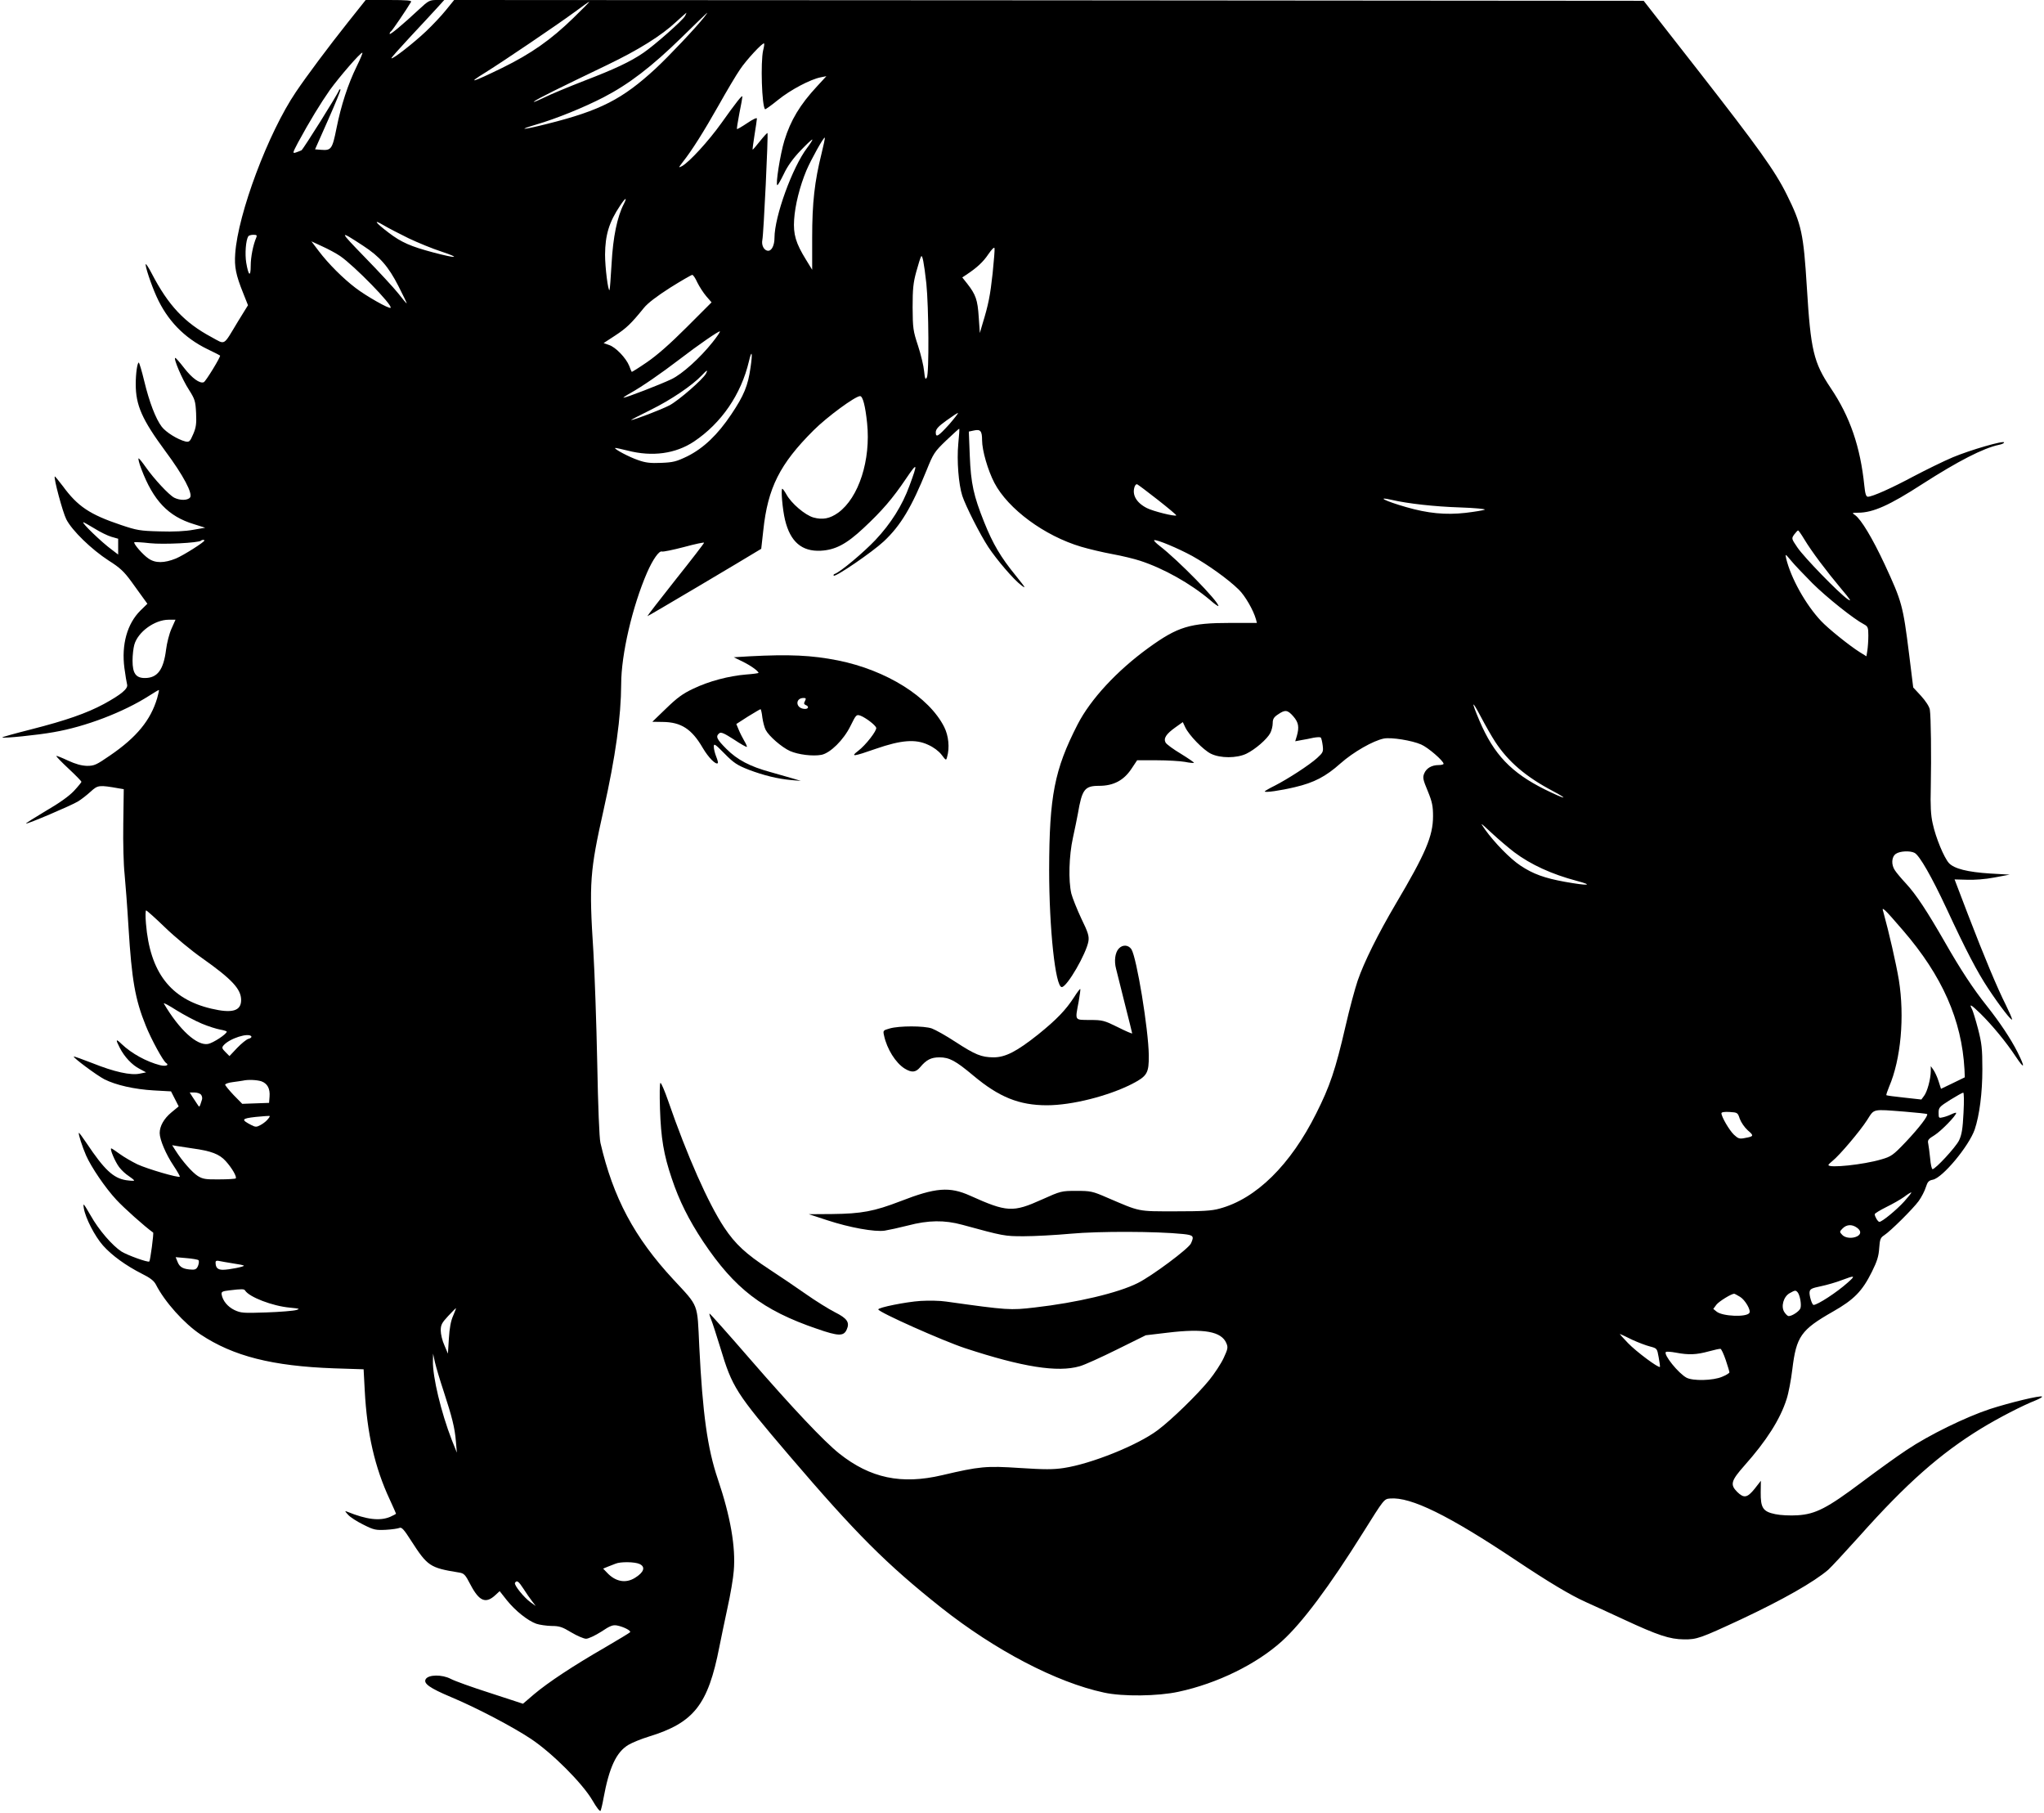  <svg version="1.0" xmlns="http://www.w3.org/2000/svg"
 width="1280pt" height="1135pt" viewBox="0 0 1280 1135"
 preserveAspectRatio="xMidYMid meet"><g transform="translate(0,1135) scale(0.1,-0.1)"
fill="#000000" stroke="none">
<path d="M2177 11208 c-120 -151 -256 -333 -324 -434 -173 -255 -363 -762
-380 -1012 -6 -82 4 -133 49 -245 l31 -78 -63 -102 c-95 -157 -76 -146 -165
-98 -170 91 -271 199 -375 399 -18 35 -35 61 -37 58 -7 -6 33 -127 67 -202 67
-149 173 -259 319 -330 42 -20 77 -38 79 -40 7 -4 -90 -163 -102 -167 -25 -10
-73 25 -122 88 -27 35 -52 64 -56 64 -15 2 43 -135 85 -199 38 -60 41 -71 45
-146 3 -67 0 -90 -18 -132 -20 -47 -25 -51 -49 -46 -48 12 -121 57 -148 92
-38 50 -78 154 -110 287 -15 63 -31 115 -34 115 -9 0 -19 -67 -19 -135 0 -132
39 -221 185 -419 114 -153 174 -268 155 -291 -16 -19 -63 -19 -99 -1 -34 18
-126 117 -178 191 -21 30 -41 55 -45 55 -4 0 3 -30 17 -66 75 -198 168 -297
330 -346 l70 -22 -75 -13 c-48 -9 -123 -13 -210 -10 -123 3 -144 7 -242 40
-197 66 -272 117 -365 244 -26 34 -48 61 -50 60 -8 -9 49 -222 72 -268 36 -71
158 -189 266 -259 70 -44 96 -69 140 -129 30 -41 65 -90 78 -108 l24 -33 -43
-42 c-84 -83 -120 -214 -101 -360 6 -46 14 -92 17 -104 7 -26 -38 -63 -146
-122 -108 -58 -238 -103 -453 -158 -103 -26 -185 -49 -183 -51 6 -7 224 15
322 33 199 34 437 125 598 228 31 20 58 36 61 36 2 0 -3 -24 -11 -52 -41 -137
-128 -244 -295 -358 -86 -59 -98 -65 -144 -65 -35 1 -71 11 -119 33 -38 18
-71 31 -73 29 -2 -3 32 -38 77 -80 44 -41 80 -78 80 -82 0 -3 -21 -29 -47 -57
-31 -33 -93 -77 -176 -125 -70 -42 -126 -77 -124 -79 5 -6 284 113 325 138 20
12 56 40 80 62 45 41 52 42 177 20 l30 -5 -3 -217 c-2 -119 2 -260 8 -312 5
-52 17 -205 25 -340 20 -324 41 -447 108 -612 34 -85 109 -222 127 -233 22
-14 -2 -23 -38 -14 -85 22 -178 73 -240 132 -37 36 -40 31 -12 -23 29 -57 77
-108 124 -132 l41 -22 -40 -8 c-56 -12 -160 11 -297 66 -62 24 -114 43 -116
41 -6 -6 143 -117 191 -142 73 -37 189 -63 310 -70 l108 -6 24 -47 24 -47 -46
-38 c-47 -39 -73 -86 -73 -129 0 -41 39 -133 86 -203 24 -36 42 -68 40 -70 -8
-9 -202 48 -265 77 -35 17 -85 46 -111 65 -26 19 -50 35 -53 35 -12 0 24 -84
49 -117 14 -19 41 -44 60 -56 18 -12 34 -25 34 -28 0 -3 -23 -2 -51 2 -80 13
-136 66 -247 232 -25 37 -46 66 -48 64 -5 -5 21 -86 45 -141 32 -73 120 -203
190 -278 47 -51 178 -168 230 -205 5 -3 -18 -176 -24 -181 -7 -8 -137 39 -174
62 -57 37 -142 134 -194 227 -45 77 -48 81 -42 44 10 -61 68 -174 120 -233 56
-63 144 -126 242 -176 53 -26 77 -45 89 -68 56 -110 178 -245 280 -313 205
-136 449 -198 835 -212 l186 -6 7 -131 c14 -270 63 -484 157 -685 21 -46 39
-86 39 -88 0 -2 -17 -11 -37 -20 -65 -27 -147 -17 -268 32 -17 7 -17 5 5 -19
13 -15 57 -43 96 -62 65 -33 78 -35 140 -32 38 2 77 8 86 12 13 6 28 -10 73
-81 102 -158 117 -169 297 -198 34 -5 41 -12 74 -76 55 -105 96 -122 157 -65
l26 24 45 -57 c53 -66 131 -128 184 -147 20 -7 63 -13 95 -14 50 0 68 -6 124
-40 37 -22 79 -40 93 -40 15 0 57 20 95 44 55 37 73 44 99 39 41 -8 88 -32 82
-42 -3 -4 -74 -47 -158 -96 -198 -114 -355 -218 -443 -292 l-70 -60 -205 67
c-113 36 -224 76 -248 89 -54 28 -139 27 -156 -2 -16 -27 25 -56 158 -112 160
-67 385 -185 501 -262 135 -90 323 -279 385 -385 26 -45 47 -72 51 -65 3 7 12
41 18 77 36 196 81 291 157 336 24 14 80 37 126 51 284 87 372 199 443 563 9
47 32 155 50 240 19 85 37 191 40 235 13 149 -21 342 -100 575 -65 192 -95
409 -116 830 -13 276 -1 245 -163 420 -244 263 -376 511 -456 855 -7 30 -15
228 -20 500 -5 248 -16 560 -24 695 -28 433 -22 506 64 890 75 335 109 582
110 787 0 185 70 486 162 698 36 82 75 138 93 132 6 -3 69 10 138 28 70 19
127 31 126 27 0 -4 -80 -108 -179 -232 -98 -124 -177 -226 -176 -228 2 -2 607
357 713 422 0 1 6 53 13 116 28 265 103 415 315 626 84 84 261 214 291 214 17
0 33 -62 44 -169 24 -231 -52 -467 -181 -561 -52 -37 -97 -46 -155 -30 -53 15
-139 89 -169 144 -11 20 -23 36 -26 36 -10 0 1 -128 17 -195 33 -137 105 -199
224 -193 91 5 160 41 267 141 116 108 183 186 266 309 73 108 76 102 22 -44
-45 -123 -116 -236 -213 -339 -75 -79 -218 -199 -254 -212 -7 -2 -10 -7 -7
-11 10 -11 241 147 313 214 107 100 175 215 269 447 42 104 48 114 123 186 43
41 80 74 81 73 2 -1 -1 -44 -6 -94 -10 -107 2 -254 25 -326 21 -64 111 -242
163 -321 53 -80 158 -203 206 -239 33 -25 28 -17 -34 60 -94 115 -143 198
-198 335 -66 165 -83 241 -90 415 l-6 152 33 7 c40 9 50 -4 50 -61 0 -64 36
-188 77 -267 86 -164 314 -332 543 -400 47 -14 135 -35 195 -46 61 -11 139
-30 175 -42 147 -48 315 -142 438 -246 28 -25 52 -41 52 -37 0 29 -252 287
-368 376 -23 18 -39 34 -34 36 16 5 148 -50 238 -99 100 -56 226 -146 292
-211 39 -38 91 -128 107 -185 l6 -23 -163 0 c-257 0 -332 -23 -517 -157 -197
-143 -362 -321 -443 -479 -145 -283 -177 -448 -178 -910 0 -367 39 -734 79
-734 33 0 154 210 167 287 5 32 -2 55 -45 143 -27 58 -55 128 -62 155 -19 81
-15 237 10 350 12 55 26 123 31 151 26 152 42 174 133 174 90 0 154 34 202
106 l36 54 123 0 c68 0 147 -5 176 -10 29 -6 55 -8 57 -6 2 2 -34 27 -81 56
-47 28 -91 60 -97 71 -14 27 4 54 63 96 l45 32 15 -32 c24 -51 114 -143 161
-166 59 -29 161 -29 222 0 54 26 130 91 150 130 8 15 15 43 15 61 0 26 7 38
33 55 45 31 60 29 96 -12 33 -38 38 -67 22 -123 l-10 -33 37 7 c20 3 55 10 77
15 22 4 43 5 46 1 4 -4 9 -26 12 -49 5 -40 2 -45 -35 -79 -50 -45 -183 -131
-265 -173 -35 -17 -63 -34 -63 -36 0 -9 98 5 190 27 119 28 192 66 284 148 81
72 206 143 272 156 47 9 176 -12 233 -37 43 -18 141 -103 141 -121 0 -4 -13
-8 -30 -8 -44 0 -77 -19 -91 -52 -11 -26 -8 -39 22 -111 28 -68 33 -95 33
-157 0 -125 -47 -234 -234 -550 -109 -185 -198 -363 -238 -480 -16 -47 -51
-175 -76 -285 -63 -273 -98 -376 -183 -545 -161 -323 -377 -536 -606 -597 -49
-14 -107 -17 -277 -17 -239 0 -217 -4 -425 85 -94 41 -105 43 -195 43 -93 0
-97 -1 -215 -54 -182 -82 -219 -80 -450 24 -129 58 -216 51 -437 -35 -164 -63
-242 -78 -428 -80 l-145 -1 116 -38 c140 -46 296 -74 359 -65 25 4 90 18 145
32 128 34 230 35 340 5 260 -71 266 -72 386 -72 65 0 198 7 296 16 175 16 534
15 701 -2 66 -7 71 -13 50 -59 -15 -33 -243 -203 -333 -248 -123 -62 -382
-123 -645 -153 -154 -18 -169 -17 -555 37 -38 6 -110 7 -160 4 -92 -6 -265
-41 -265 -53 0 -17 407 -198 544 -243 359 -118 579 -153 717 -113 30 8 135 56
234 105 l180 89 135 16 c230 28 339 8 370 -66 11 -26 9 -36 -17 -92 -16 -35
-57 -97 -90 -138 -74 -91 -235 -248 -323 -314 -125 -94 -416 -211 -588 -237
-66 -10 -121 -10 -275 0 -212 14 -253 10 -487 -45 -255 -60 -450 -19 -645 136
-95 76 -290 282 -559 592 -137 158 -251 286 -253 284 -2 -2 3 -20 11 -39 8
-20 33 -97 56 -172 76 -253 97 -285 434 -680 418 -489 606 -677 951 -951 338
-267 720 -467 1018 -531 117 -26 339 -23 467 5 243 52 489 173 648 317 126
114 296 341 508 680 131 209 131 210 169 213 130 11 366 -105 790 -388 201
-134 339 -217 435 -260 41 -18 149 -68 240 -110 213 -99 286 -123 375 -124 81
-1 103 7 357 125 264 124 457 234 547 311 18 16 106 111 196 211 293 329 506
517 761 673 108 66 259 144 343 177 24 10 41 20 39 23 -9 9 -200 -37 -327 -78
-151 -50 -381 -162 -521 -256 -58 -38 -184 -129 -280 -201 -217 -163 -290
-201 -403 -208 -47 -3 -107 0 -140 7 -77 16 -92 39 -91 137 l1 72 -39 -50
c-46 -57 -67 -61 -109 -20 -46 46 -39 70 44 164 139 156 225 291 265 417 12
36 28 120 36 187 25 206 54 247 254 361 132 75 184 128 244 249 33 66 43 99
46 149 4 55 8 65 31 80 40 26 179 164 216 214 18 25 38 64 45 87 11 34 18 42
44 47 61 12 225 209 262 314 30 90 48 228 48 377 0 131 -4 163 -27 253 -15 57
-32 112 -37 122 -21 39 -8 32 51 -25 75 -74 161 -178 222 -270 56 -84 61 -72
11 28 -43 85 -110 185 -192 289 -84 105 -165 228 -262 398 -112 195 -181 300
-244 368 -29 31 -60 68 -69 82 -25 36 -22 85 5 104 25 18 90 21 118 6 31 -17
106 -148 200 -349 123 -265 193 -398 260 -499 71 -108 150 -210 150 -194 0 7
-18 47 -39 90 -53 105 -136 303 -237 566 -46 120 -84 219 -84 220 0 0 35 -1
77 -2 46 -2 115 3 172 14 l96 18 -122 7 c-142 9 -225 30 -258 65 -31 34 -83
159 -102 248 -12 52 -15 112 -12 226 4 201 1 446 -6 487 -3 19 -26 54 -55 86
l-49 53 -26 210 c-38 304 -45 328 -152 559 -77 165 -148 283 -186 310 -21 14
-20 15 19 15 93 0 196 46 403 180 223 143 380 224 479 245 17 3 32 10 32 15 0
14 -211 -47 -321 -93 -57 -24 -167 -78 -245 -119 -140 -75 -259 -128 -287
-128 -11 0 -17 18 -22 68 -25 245 -90 434 -211 613 -107 160 -125 236 -149
629 -21 338 -33 395 -126 582 -74 149 -179 295 -552 773 l-344 440 -3725 3
-3724 2 -52 -64 c-28 -35 -84 -94 -124 -132 -77 -73 -209 -176 -217 -169 -2 3
50 61 115 131 65 70 141 151 167 180 l49 54 -47 0 c-44 0 -52 -4 -109 -57
-106 -99 -186 -165 -186 -155 0 6 4 13 10 17 7 5 96 135 124 183 6 9 -25 12
-138 12 l-146 0 -113 -142z m1413 29 c-141 -137 -264 -223 -445 -312 -191 -93
-226 -103 -104 -28 115 72 439 291 558 378 47 35 88 64 91 64 3 0 -42 -46
-100 -102z m700 13 c-14 -27 -191 -183 -260 -230 -83 -57 -182 -103 -372 -176
-95 -37 -209 -84 -253 -106 -44 -21 -71 -32 -60 -23 21 17 155 83 459 229 195
94 337 182 431 270 33 30 61 55 63 56 1 0 -2 -9 -8 -20z m120 -7 c-51 -65
-220 -244 -304 -322 -208 -192 -346 -263 -677 -346 -154 -39 -197 -42 -72 -5
127 37 299 107 423 171 158 82 302 192 489 375 86 84 157 153 159 154 2 0 -6
-12 -18 -27z m369 -208 c-17 -75 -8 -350 12 -369 2 -2 39 24 82 59 78 63 203
129 267 141 l35 7 -59 -64 c-106 -114 -165 -212 -204 -339 -26 -85 -57 -280
-44 -279 4 0 22 32 41 71 22 47 57 96 104 145 38 40 72 72 74 69 2 -2 -12 -25
-32 -51 -93 -122 -205 -431 -205 -564 0 -46 -17 -81 -39 -81 -26 0 -44 34 -37
68 8 36 38 664 32 669 -2 2 -23 -21 -47 -51 -24 -30 -44 -54 -46 -53 -1 2 4
43 12 92 8 50 15 96 15 103 0 7 -26 -5 -61 -29 -33 -22 -62 -39 -64 -37 -2 1
5 46 15 98 11 52 19 100 19 105 1 15 -40 -37 -131 -165 -82 -115 -202 -245
-247 -270 -24 -12 -23 -11 5 26 57 72 130 188 224 354 51 91 111 192 134 225
39 59 143 171 151 163 2 -2 0 -21 -6 -43z m-2545 -100 c-55 -112 -98 -244
-127 -389 -26 -130 -33 -139 -96 -134 l-38 3 82 185 c45 102 80 187 77 190 -3
3 -6 0 -9 -5 -10 -29 -224 -369 -235 -376 -7 -3 -23 -10 -36 -14 -21 -6 -20
-3 14 62 72 133 143 249 200 330 61 84 190 233 203 233 4 0 -12 -38 -35 -85z
m2911 -545 c-44 -176 -59 -310 -59 -527 l0 -202 -38 62 c-65 105 -81 160 -75
252 6 92 36 210 77 308 29 68 109 212 115 205 2 -2 -7 -46 -20 -98z m-1239
-318 c-41 -80 -67 -206 -76 -371 -5 -90 -11 -165 -13 -167 -9 -10 -28 142 -28
222 1 123 25 203 94 306 34 52 47 57 23 10z m-1347 -214 c57 -27 149 -65 205
-83 126 -42 98 -45 -53 -5 -138 37 -197 62 -277 123 -84 64 -100 87 -34 48 30
-18 102 -55 159 -83z m-286 -46 c106 -69 159 -130 222 -253 31 -60 54 -109 52
-109 -2 0 -26 28 -53 63 -27 34 -121 136 -209 226 -164 169 -165 173 -12 73z
m-668 51 c-20 -46 -35 -123 -35 -177 0 -73 -14 -64 -28 19 -9 56 -3 140 13
166 4 5 18 9 32 9 20 0 24 -3 18 -17z m525 -116 c89 -61 331 -309 316 -324 -8
-9 -154 74 -219 124 -79 60 -170 151 -230 230 l-47 62 67 -31 c38 -17 88 -44
113 -61z m4086 -109 c-15 -137 -26 -195 -64 -318 l-16 -55 -7 100 c-7 107 -18
140 -72 209 l-31 39 24 16 c67 44 107 81 139 129 22 32 37 47 39 38 2 -8 -4
-79 -12 -158z m-415 -63 c15 -146 18 -564 3 -589 -9 -15 -12 -8 -17 40 -3 33
-20 104 -38 159 -31 94 -33 109 -34 240 0 116 4 155 23 224 13 47 26 89 30 95
8 14 18 -36 33 -169z m-1434 6 c13 -26 38 -65 56 -86 l33 -38 -156 -156 c-105
-105 -186 -176 -249 -219 -51 -35 -94 -62 -95 -60 -2 2 -9 19 -16 38 -20 49
-85 117 -126 130 l-34 12 72 47 c70 46 99 73 180 173 24 30 82 74 165 127 70
44 133 80 138 80 6 0 20 -21 32 -48z m95 -374 c-79 -99 -190 -199 -257 -231
-69 -33 -284 -116 -300 -116 -5 0 14 13 43 29 73 41 189 121 307 211 118 91
248 180 253 175 3 -2 -18 -33 -46 -68z m238 -158 c-16 -114 -41 -175 -121
-294 -85 -127 -173 -211 -275 -262 -69 -33 -88 -38 -164 -41 -67 -3 -98 1
-143 17 -57 19 -152 70 -145 76 2 2 37 -6 78 -16 155 -40 300 -20 415 56 172
115 296 295 345 503 18 78 24 55 10 -39z m-279 -38 c-20 -37 -170 -167 -227
-198 -51 -27 -224 -93 -242 -93 -4 0 52 29 123 64 126 62 259 152 319 215 34
36 41 39 27 12z m1523 -318 c-69 -76 -84 -85 -84 -50 0 20 15 37 68 75 37 27
69 48 71 46 2 -2 -23 -34 -55 -71z m1306 -472 c66 -52 119 -96 116 -98 -8 -8
-145 26 -184 46 -67 34 -95 85 -76 136 4 9 10 15 15 13 5 -2 63 -45 129 -97z
m1467 -1 c98 -23 269 -42 427 -47 92 -3 162 -10 154 -14 -8 -4 -62 -13 -121
-20 -125 -14 -236 -3 -371 36 -133 38 -193 69 -89 45z m-8125 -179 c35 -22 82
-45 106 -52 l42 -12 0 -49 0 -50 -38 29 c-66 48 -195 173 -180 173 4 0 35 -18
70 -39z m10706 -66 c46 -77 142 -204 231 -310 60 -71 69 -85 41 -66 -55 38
-271 260 -314 323 -38 56 -38 56 -20 82 11 14 21 25 24 25 3 0 20 -24 38 -54z
m-10018 -9 c0 -10 -131 -93 -179 -113 -72 -29 -128 -30 -171 0 -36 24 -96 94
-89 102 3 2 47 0 98 -6 84 -9 305 2 320 16 5 6 21 7 21 1z m10070 -268 c90
-89 259 -224 323 -257 24 -13 27 -20 27 -70 0 -31 -3 -73 -6 -93 l-6 -37 -42
26 c-65 41 -197 147 -242 195 -97 103 -190 270 -219 393 -6 29 -5 28 31 -15
20 -25 81 -88 134 -142z m-10276 -284 c-14 -31 -29 -90 -34 -131 -16 -127 -54
-178 -133 -178 -56 0 -77 29 -77 109 0 33 5 78 11 99 22 80 127 157 216 157
l42 0 -25 -56z m8289 -708 c81 -124 191 -219 362 -309 110 -59 74 -51 -50 10
-211 105 -320 219 -410 430 -53 125 -50 136 7 28 29 -55 70 -127 91 -159z
m120 -692 c104 -78 236 -138 391 -179 110 -29 72 -32 -74 -6 -127 23 -200 49
-279 102 -64 42 -163 144 -221 225 -34 49 -34 48 43 -23 43 -40 106 -93 140
-119z m2434 -489 c246 -285 368 -562 385 -870 l2 -50 -74 -36 -75 -36 -15 47
c-8 26 -23 58 -32 71 l-17 24 0 -32 c-1 -50 -22 -128 -42 -154 l-17 -23 -108
12 c-59 6 -109 13 -111 15 -2 3 6 26 17 53 74 172 98 439 61 669 -18 107 -61
294 -97 425 -7 23 -6 24 11 10 10 -8 60 -64 112 -125z m-10883 18 c62 -60 166
-146 232 -192 187 -132 244 -194 244 -262 0 -69 -56 -85 -187 -54 -255 60
-384 227 -409 533 -4 45 -3 82 1 82 4 0 58 -48 119 -107z m230 -602 c40 -17
92 -33 114 -37 23 -4 42 -10 42 -13 0 -15 -85 -71 -117 -77 -69 -13 -180 88
-277 253 -3 7 32 -12 79 -42 47 -29 118 -67 159 -84z m310 -80 c3 -5 -5 -12
-18 -15 -12 -3 -44 -29 -71 -57 l-48 -51 -25 25 c-22 22 -24 28 -12 42 36 43
158 82 174 56z m63 -281 c38 -14 55 -46 51 -96 l-3 -39 -84 -3 -84 -3 -54 55
c-29 31 -53 60 -53 65 0 5 21 13 48 16 26 3 54 8 62 9 34 8 89 5 117 -4z
m-378 -84 c6 -7 9 -21 6 -30 -17 -53 -15 -51 -29 -30 -7 10 -21 31 -31 47
l-17 27 30 0 c16 0 35 -6 41 -14z m11037 -113 c-5 -101 -11 -137 -28 -173 -21
-43 -148 -180 -166 -180 -5 0 -12 30 -15 68 -4 37 -9 78 -12 92 -5 21 0 29 40
53 41 26 135 122 135 139 0 3 -12 0 -27 -7 -16 -8 -40 -17 -55 -20 -27 -7 -28
-5 -28 28 0 33 5 38 73 81 39 24 76 45 81 45 5 1 6 -52 2 -126z m-367 7 c74
-6 137 -13 139 -15 9 -9 -49 -85 -133 -174 -81 -85 -92 -92 -154 -110 -111
-33 -331 -56 -331 -35 0 3 12 15 26 26 42 33 172 186 216 255 47 73 29 69 237
53z m-1034 -45 c8 -22 30 -54 50 -72 40 -34 38 -38 -18 -48 -34 -7 -42 -4 -69
21 -29 28 -78 112 -78 134 0 7 19 10 51 8 50 -3 51 -4 64 -43z m-9221 -6 c-10
-12 -31 -27 -45 -34 -22 -12 -30 -12 -55 1 -66 34 -62 41 27 51 46 5 86 7 88
6 2 -2 -4 -12 -15 -24z m-469 -179 c118 -16 169 -36 208 -79 40 -44 72 -100
63 -109 -4 -3 -50 -6 -104 -6 -84 -1 -102 2 -133 21 -35 22 -99 95 -140 160
l-21 33 29 -5 c15 -2 60 -9 98 -15z m10720 -332 c-47 -52 -139 -128 -156 -128
-9 0 -29 33 -29 48 0 5 33 25 73 45 39 19 90 48 112 64 22 17 42 29 44 27 2
-2 -18 -27 -44 -56z m-297 -164 c27 -19 28 -40 3 -54 -31 -16 -76 -12 -95 9
-17 18 -17 20 3 40 25 25 58 27 89 5z m-10385 -204 c4 -4 3 -19 -2 -33 -8 -21
-17 -27 -38 -26 -53 2 -77 14 -90 46 l-13 32 68 -6 c37 -3 71 -9 75 -13z m216
-20 c35 -5 66 -11 68 -14 6 -6 -93 -26 -131 -26 -33 0 -46 13 -46 46 0 10 7
13 23 9 12 -3 51 -9 86 -15z m10111 -121 c-67 -60 -188 -139 -213 -139 -10 0
-28 60 -25 81 3 19 13 24 71 36 38 8 97 25 130 38 85 32 89 30 37 -16z
m-10035 -49 c26 -41 171 -97 280 -107 62 -6 66 -8 40 -15 -16 -5 -100 -12
-186 -15 -146 -5 -160 -4 -201 15 -43 21 -73 58 -80 97 -3 17 4 21 47 26 82
10 94 9 100 -1z m9723 -12 c14 -19 24 -75 17 -98 -6 -19 -52 -50 -74 -50 -6 0
-18 11 -27 25 -23 35 -5 98 34 119 34 19 37 19 50 4z m-362 -27 c32 -19 70
-84 59 -101 -17 -28 -168 -22 -205 8 l-21 17 20 27 c17 21 93 68 111 68 3 0
19 -9 36 -19z m-8058 -118 c-15 -33 -23 -78 -27 -143 l-6 -95 -22 52 c-13 28
-23 70 -23 93 0 35 7 48 46 90 26 28 48 50 50 50 1 0 -7 -21 -18 -47z m7383
-151 c37 -17 87 -36 111 -42 45 -12 45 -12 55 -68 6 -31 9 -58 8 -60 -8 -9
-147 94 -200 149 -33 34 -55 59 -50 57 6 -2 40 -18 76 -36z m586 -127 c13 -38
23 -73 23 -77 0 -5 -21 -18 -46 -28 -56 -24 -181 -27 -222 -6 -51 27 -146 145
-130 161 3 4 32 2 64 -4 79 -15 127 -13 204 8 36 10 69 17 74 16 5 0 20 -32
33 -70z m-8029 -195 c53 -162 70 -229 77 -315 l6 -70 -32 80 c-67 173 -120
394 -118 494 l1 46 12 -55 c7 -30 31 -111 54 -180z m1227 -1082 c39 -18 28
-52 -29 -87 -58 -36 -122 -24 -175 33 l-24 25 29 12 c16 6 38 15 49 19 30 13
120 12 150 -2z m-727 -155 c17 -27 41 -61 54 -78 l23 -30 -31 22 c-42 30 -107
110 -99 123 11 18 22 11 53 -37z"/>
<path d="M4695 7241 l-100 -6 55 -27 c50 -24 100 -60 100 -71 0 -2 -35 -7 -77
-10 -110 -9 -234 -42 -332 -89 -66 -31 -102 -58 -170 -124 l-86 -83 65 -1
c115 -1 182 -44 251 -163 36 -61 82 -107 94 -95 3 3 -2 21 -10 41 -8 20 -15
48 -15 62 0 22 7 18 68 -44 57 -58 79 -72 150 -100 95 -36 181 -57 267 -65
l60 -5 -50 15 c-27 8 -90 26 -140 40 -129 35 -208 77 -276 145 -61 61 -69 78
-45 98 11 9 30 1 92 -39 42 -28 79 -49 81 -46 2 2 -5 19 -16 37 -11 19 -27 50
-35 70 l-15 36 73 47 c41 25 76 46 79 46 2 0 8 -23 11 -52 4 -28 13 -63 21
-78 20 -39 101 -109 152 -132 52 -23 143 -34 197 -24 55 11 139 93 182 181 35
71 37 73 63 64 33 -13 91 -57 98 -75 6 -17 -66 -110 -114 -146 -50 -38 -28
-35 112 14 159 55 248 62 327 25 34 -15 66 -39 84 -62 28 -37 29 -38 35 -14
17 58 9 133 -18 187 -95 189 -362 356 -665 417 -166 33 -305 39 -553 26z m346
-280 c-8 -14 -7 -20 4 -25 25 -9 17 -28 -11 -24 -53 6 -54 68 -2 68 15 0 17
-3 9 -19z"/>
<path d="M7006 5411 c-23 -25 -30 -77 -17 -126 5 -22 30 -121 55 -220 25 -99
46 -182 46 -185 0 -3 -41 14 -90 39 -85 42 -96 45 -175 45 -98 1 -93 -7 -70
116 7 41 12 76 10 78 -2 2 -19 -20 -38 -50 -53 -82 -110 -141 -225 -234 -136
-108 -206 -144 -281 -144 -76 1 -113 16 -238 97 -59 39 -126 76 -148 84 -49
17 -204 17 -263 0 -42 -12 -43 -13 -36 -44 18 -85 73 -172 129 -207 44 -27 69
-25 97 8 39 47 69 62 121 62 62 0 101 -21 212 -114 161 -135 287 -186 461
-186 157 0 385 58 534 134 94 49 105 67 104 179 -2 162 -76 613 -109 664 -19
28 -55 30 -79 4z"/>
<path d="M4133 4408 c6 -184 23 -287 74 -437 46 -138 106 -258 196 -394 198
-296 372 -430 714 -547 133 -46 166 -47 185 -5 21 46 3 71 -75 110 -39 20
-121 71 -182 114 -60 42 -163 112 -229 155 -145 95 -212 157 -281 261 -100
151 -232 449 -351 793 -21 61 -43 112 -48 112 -5 0 -6 -70 -3 -162z"/>
</g>
</svg>
